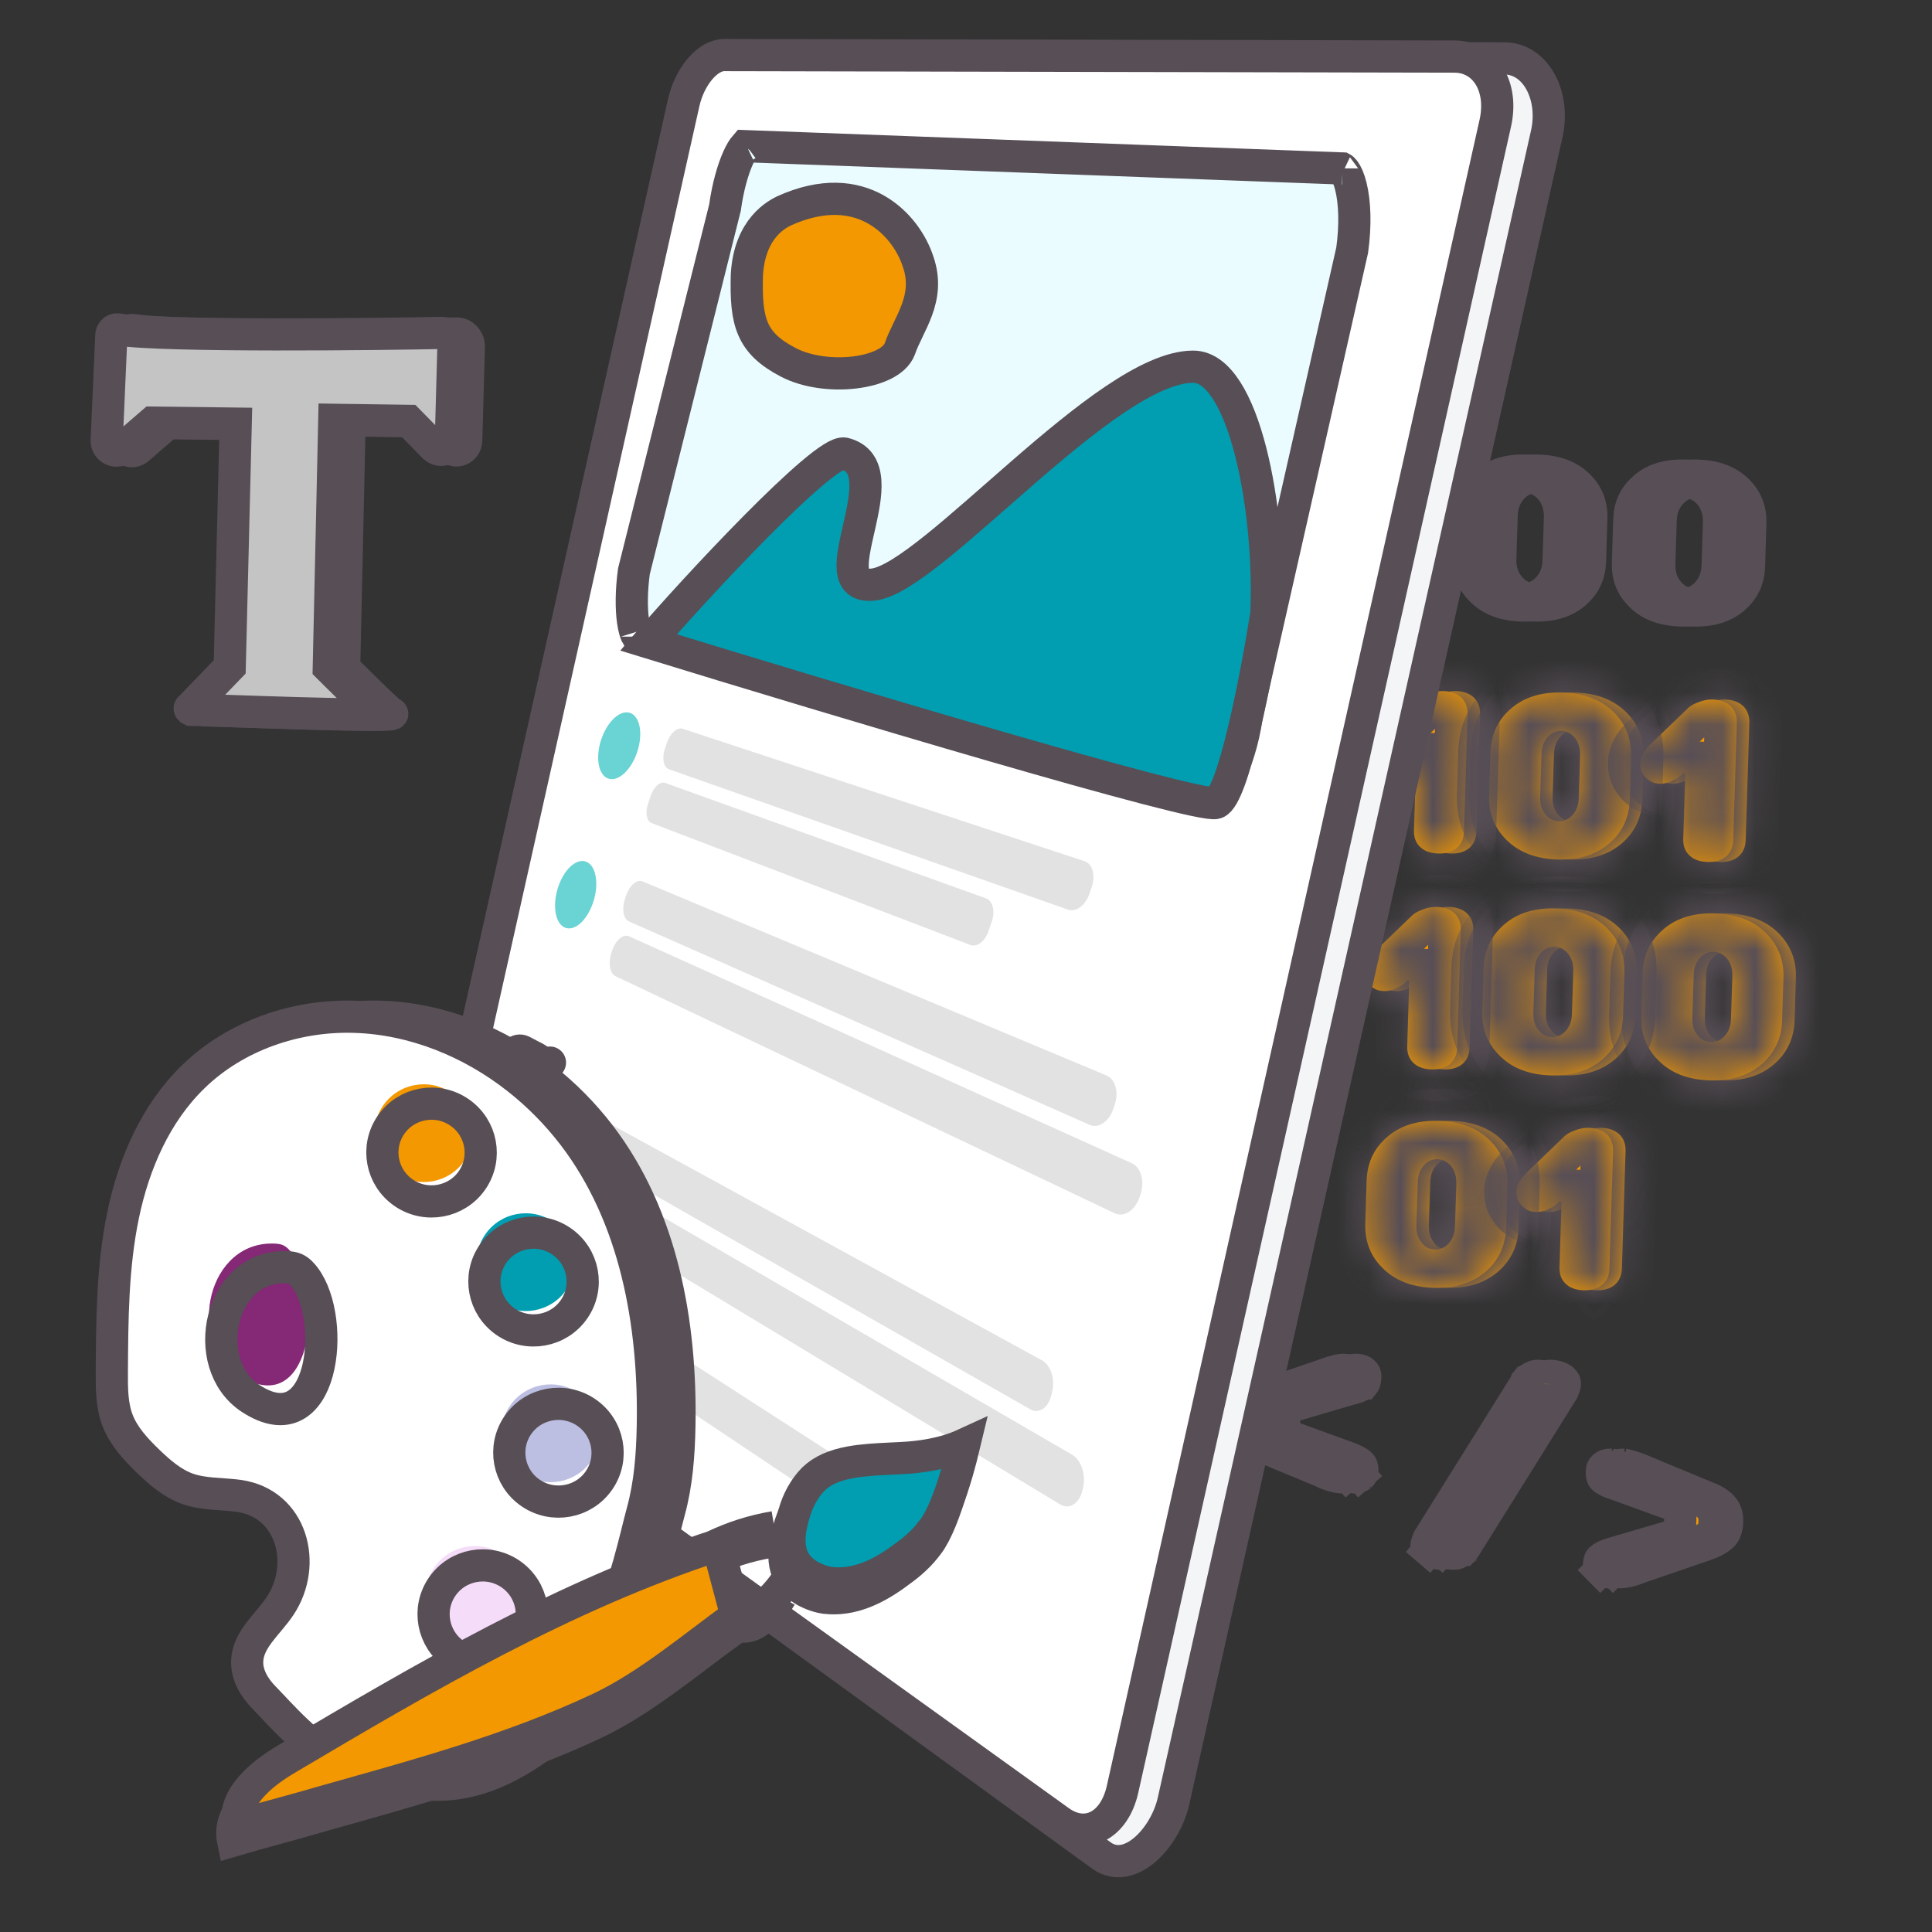 <svg width="60" height="60" viewBox="0 0 60 60" fill="none" xmlns="http://www.w3.org/2000/svg">
<rect x="0" y="0" width="60" height="60" fill="#333333" stroke="none"/>
<g clip-path="url(#clip0_0_1785)">
<rect width="60" height="60"/>
<path d="M38.917 44.529L38.917 44.528L38.909 44.519C38.855 44.455 38.803 44.339 38.811 44.107C38.817 43.916 38.872 43.788 38.958 43.689C39.051 43.583 39.212 43.475 39.487 43.391L39.495 43.388L39.503 43.386L41.51 42.697L41.51 42.697L41.52 42.693C41.851 42.571 42.03 42.537 42.124 42.54C42.242 42.543 42.306 42.578 42.349 42.619C42.386 42.654 42.404 42.693 42.402 42.758C42.397 42.92 42.355 42.959 42.351 42.964L42.35 42.964C42.308 43.004 42.199 43.072 41.928 43.139L41.918 43.141L41.907 43.144L40.237 43.635L39.89 43.737L39.879 44.099L39.876 44.182L39.865 44.544L40.205 44.668L41.841 45.262L41.841 45.262L41.846 45.264C42.1 45.353 42.215 45.435 42.263 45.486C42.282 45.507 42.315 45.554 42.311 45.678C42.308 45.762 42.286 45.796 42.247 45.832L42.551 46.173L42.247 45.832C42.228 45.848 42.178 45.884 42.019 45.879C41.986 45.878 41.923 45.869 41.812 45.838C41.697 45.805 41.616 45.776 41.563 45.753L41.441 45.695L41.429 45.689L41.416 45.684L39.456 44.87L39.456 44.87L39.449 44.867C39.155 44.751 38.996 44.627 38.917 44.529Z" fill="#F39800" stroke="#574E56"/>
<path d="M48.485 43.266L48.485 43.266L48.483 43.269L45.47 48.094C45.47 48.094 45.47 48.094 45.47 48.094C45.467 48.099 45.462 48.104 45.455 48.112L45.435 48.134C45.435 48.134 45.434 48.134 45.434 48.135C45.41 48.15 45.371 48.172 45.309 48.205L45.298 48.211L45.288 48.217C45.24 48.245 45.201 48.253 45.147 48.252C44.918 48.244 44.806 48.19 44.749 48.142L44.425 48.522L44.749 48.142C44.718 48.114 44.705 48.093 44.699 48.079C44.693 48.064 44.685 48.038 44.687 47.993C44.687 47.972 44.691 47.954 44.699 47.934L44.707 47.914L44.714 47.893C44.727 47.855 44.736 47.829 44.744 47.81C44.749 47.798 44.752 47.792 44.753 47.791L44.756 47.786L44.802 47.714L44.802 47.714L44.804 47.71L47.818 42.883L47.823 42.875L47.824 42.874C47.825 42.873 47.826 42.871 47.827 42.869L47.839 42.854C47.841 42.853 47.842 42.852 47.844 42.851C47.874 42.831 47.917 42.805 47.978 42.769C48.045 42.736 48.099 42.727 48.139 42.728C48.352 42.734 48.462 42.789 48.528 42.846C48.593 42.901 48.602 42.935 48.6 42.987C48.6 42.986 48.6 42.986 48.6 42.986C48.6 42.986 48.6 42.994 48.596 43.013C48.592 43.029 48.587 43.05 48.578 43.076L48.56 43.12C48.551 43.14 48.544 43.157 48.538 43.172C48.529 43.191 48.524 43.203 48.522 43.208L48.485 43.266Z" fill="#F39800" stroke="#574E56"/>
<path d="M38.527 44.529L38.527 44.528L38.519 44.519C38.464 44.455 38.413 44.339 38.42 44.107C38.426 43.916 38.481 43.788 38.568 43.689C38.66 43.583 38.821 43.475 39.096 43.391L39.104 43.388L39.112 43.386L41.119 42.697L41.119 42.697L41.13 42.693C41.46 42.571 41.639 42.537 41.733 42.54C41.851 42.543 41.916 42.578 41.959 42.619C41.996 42.654 42.014 42.693 42.012 42.758C42.007 42.92 41.965 42.959 41.96 42.964L41.96 42.964C41.917 43.004 41.809 43.072 41.538 43.139L41.527 43.141L41.517 43.144L39.847 43.635L39.499 43.737L39.488 44.099L39.485 44.182L39.474 44.544L39.814 44.668L41.45 45.262L41.45 45.262L41.455 45.264C41.71 45.353 41.825 45.435 41.873 45.486C41.892 45.507 41.924 45.554 41.92 45.678C41.918 45.762 41.895 45.796 41.856 45.832L42.161 46.173L41.856 45.832C41.837 45.848 41.788 45.884 41.628 45.879C41.595 45.878 41.532 45.869 41.421 45.838C41.306 45.805 41.226 45.776 41.172 45.753L41.05 45.695L41.038 45.689L41.026 45.684L39.066 44.87L39.066 44.87L39.058 44.867C38.764 44.751 38.606 44.627 38.527 44.529Z" fill="#F39800" stroke="#574E56"/>
<path d="M48.098 43.266L48.098 43.266L48.096 43.269L45.084 48.094C45.083 48.094 45.083 48.094 45.083 48.094C45.08 48.099 45.075 48.104 45.068 48.112L45.048 48.134C45.048 48.134 45.048 48.134 45.047 48.135C45.024 48.15 44.985 48.172 44.922 48.205L44.911 48.211L44.901 48.217C44.853 48.245 44.814 48.253 44.761 48.252C44.531 48.244 44.42 48.19 44.363 48.142L44.039 48.522L44.363 48.142C44.331 48.114 44.319 48.093 44.312 48.079C44.306 48.064 44.299 48.038 44.3 47.993C44.301 47.972 44.304 47.954 44.312 47.934L44.321 47.914L44.327 47.893C44.34 47.855 44.349 47.829 44.357 47.81C44.362 47.798 44.365 47.792 44.366 47.791L44.369 47.786L44.415 47.714L44.415 47.714L44.417 47.71L47.432 42.883L47.437 42.875L47.437 42.874C47.438 42.873 47.439 42.871 47.441 42.869L47.452 42.854C47.454 42.853 47.456 42.852 47.457 42.851C47.488 42.831 47.53 42.805 47.592 42.769C47.658 42.736 47.713 42.727 47.753 42.728C47.965 42.734 48.075 42.789 48.142 42.846C48.207 42.901 48.215 42.935 48.213 42.987C48.213 42.986 48.213 42.986 48.213 42.986C48.213 42.986 48.213 42.994 48.209 43.013C48.205 43.029 48.2 43.05 48.192 43.076L48.173 43.12C48.165 43.14 48.158 43.157 48.151 43.172C48.143 43.191 48.138 43.203 48.135 43.208L48.098 43.266Z" fill="#F39800" stroke="#574E56"/>
<path d="M42.362 15.995C42.383 15.954 42.405 15.925 42.425 15.902L42.489 15.837L43.648 14.722L43.672 14.698L43.672 14.698L43.685 14.688L43.696 14.68C43.699 14.678 43.706 14.674 43.72 14.667C43.745 14.654 43.784 14.636 43.839 14.615C43.928 14.581 44.003 14.568 44.071 14.57C44.213 14.575 44.274 14.61 44.302 14.635C44.321 14.656 44.343 14.694 44.341 14.78L44.227 18.424C44.224 18.514 44.201 18.546 44.179 18.566C44.15 18.589 44.087 18.621 43.944 18.616C43.78 18.611 43.73 18.569 43.717 18.556L43.717 18.556L43.708 18.547C43.708 18.547 43.707 18.546 43.707 18.546C43.695 18.535 43.671 18.512 43.674 18.407L43.738 16.374L43.754 15.875L43.254 15.859L43.184 15.857L42.935 15.849L42.778 16.043C42.772 16.051 42.769 16.054 42.767 16.056L42.767 16.057L42.766 16.057L42.748 16.071L42.74 16.079C42.737 16.081 42.732 16.084 42.724 16.089C42.7 16.103 42.664 16.122 42.61 16.149L42.61 16.149L42.601 16.153C42.548 16.18 42.511 16.186 42.467 16.185C42.427 16.184 42.408 16.177 42.403 16.174C42.398 16.173 42.391 16.169 42.379 16.155L42.369 16.145L42.359 16.135C42.346 16.122 42.343 16.115 42.342 16.111C42.34 16.106 42.335 16.089 42.336 16.05C42.336 16.05 42.337 16.049 42.337 16.048C42.338 16.044 42.342 16.032 42.355 16.009L42.358 16.002L42.362 15.995ZM48.468 18.258L48.47 18.256C48.677 18.026 48.781 17.734 48.791 17.41L48.833 16.078C48.843 15.756 48.755 15.465 48.573 15.223L48.564 15.212L48.556 15.202C48.364 14.975 48.099 14.818 47.773 14.808C47.445 14.798 47.164 14.933 46.958 15.161C46.737 15.404 46.644 15.7 46.635 16.009L46.593 17.341C46.583 17.647 46.652 17.953 46.861 18.207C47.063 18.467 47.341 18.601 47.653 18.611C47.968 18.621 48.25 18.497 48.468 18.258ZM46.412 18.349L46.412 18.349L46.409 18.346C46.124 18.071 45.992 17.748 46.005 17.322L46.047 15.991C46.06 15.572 46.213 15.25 46.514 14.994L46.514 14.994L46.517 14.991C46.808 14.74 47.21 14.598 47.779 14.616C48.337 14.634 48.732 14.798 49.015 15.071C49.297 15.349 49.434 15.682 49.42 16.097L49.379 17.428C49.365 17.849 49.21 18.166 48.91 18.426C48.61 18.681 48.205 18.82 47.647 18.803C47.079 18.785 46.686 18.619 46.412 18.349ZM53.407 18.413L53.408 18.411C53.616 18.181 53.72 17.889 53.73 17.565L53.772 16.233C53.782 15.911 53.694 15.62 53.511 15.378L53.503 15.367L53.494 15.357C53.303 15.13 53.038 14.973 52.711 14.963C52.383 14.953 52.103 15.088 51.896 15.316C51.675 15.559 51.583 15.855 51.573 16.164L51.531 17.496C51.522 17.802 51.59 18.108 51.8 18.362C52.001 18.622 52.28 18.756 52.592 18.766C52.907 18.776 53.188 18.652 53.407 18.413ZM51.351 18.504L51.351 18.504L51.347 18.501C51.062 18.226 50.931 17.902 50.944 17.477L50.986 16.146C50.999 15.726 51.152 15.405 51.453 15.149L51.453 15.149L51.456 15.146C51.746 14.895 52.149 14.753 52.717 14.771C53.275 14.789 53.67 14.953 53.954 15.226C54.236 15.504 54.372 15.837 54.359 16.252L54.317 17.583C54.304 18.003 54.148 18.321 53.848 18.581C53.549 18.836 53.144 18.975 52.586 18.958C52.018 18.94 51.625 18.774 51.351 18.504Z" fill="#F39800" stroke="#574E56"/>
<path d="M41.975 15.995C41.996 15.954 42.018 15.925 42.039 15.902L42.102 15.837L43.261 14.722L43.285 14.698L43.285 14.698L43.299 14.688L43.309 14.68C43.312 14.678 43.32 14.674 43.333 14.667C43.358 14.654 43.397 14.636 43.452 14.615C43.541 14.581 43.617 14.568 43.684 14.57C43.827 14.575 43.887 14.61 43.916 14.635C43.934 14.656 43.957 14.694 43.954 14.78L43.84 18.424C43.837 18.514 43.814 18.546 43.793 18.566C43.763 18.589 43.7 18.621 43.557 18.616C43.394 18.611 43.343 18.569 43.33 18.556L43.33 18.556L43.321 18.547C43.321 18.547 43.32 18.546 43.32 18.546C43.308 18.535 43.284 18.512 43.288 18.407L43.351 16.374L43.367 15.875L42.867 15.859L42.797 15.857L42.548 15.849L42.392 16.043C42.385 16.051 42.382 16.054 42.381 16.056L42.38 16.057L42.38 16.057L42.362 16.071L42.353 16.079C42.35 16.081 42.345 16.084 42.337 16.089C42.313 16.103 42.277 16.122 42.223 16.149L42.223 16.149L42.214 16.153C42.161 16.18 42.124 16.186 42.081 16.185C42.04 16.184 42.022 16.177 42.016 16.174C42.012 16.173 42.004 16.169 41.992 16.155L41.983 16.145L41.972 16.135C41.959 16.122 41.957 16.115 41.956 16.111C41.954 16.106 41.948 16.089 41.95 16.05C41.95 16.05 41.95 16.049 41.95 16.048C41.951 16.044 41.956 16.032 41.968 16.009L41.972 16.002L41.975 15.995ZM48.081 18.258L48.083 18.256C48.291 18.026 48.394 17.734 48.404 17.41L48.446 16.078C48.456 15.756 48.368 15.465 48.186 15.223L48.178 15.212L48.169 15.202C47.977 14.975 47.712 14.818 47.386 14.808C47.058 14.798 46.778 14.933 46.571 15.161C46.35 15.404 46.258 15.7 46.248 16.009L46.206 17.341C46.196 17.647 46.265 17.953 46.475 18.207C46.676 18.467 46.954 18.601 47.267 18.611C47.582 18.621 47.863 18.497 48.081 18.258ZM46.026 18.349L46.026 18.349L46.022 18.346C45.737 18.071 45.605 17.748 45.619 17.322L45.66 15.991C45.673 15.572 45.827 15.25 46.127 14.994L46.127 14.994L46.131 14.991C46.421 14.74 46.824 14.598 47.392 14.616C47.95 14.634 48.345 14.798 48.629 15.071C48.911 15.349 49.047 15.682 49.034 16.097L48.992 17.428C48.979 17.849 48.823 18.166 48.523 18.426C48.223 18.681 47.819 18.82 47.261 18.803C46.692 18.785 46.3 18.619 46.026 18.349ZM53.02 18.413L53.021 18.411C53.229 18.181 53.333 17.889 53.343 17.565L53.385 16.233C53.395 15.911 53.307 15.62 53.124 15.378L53.116 15.367L53.107 15.357C52.916 15.13 52.651 14.973 52.324 14.963C51.997 14.953 51.716 15.088 51.51 15.316C51.288 15.559 51.196 15.855 51.186 16.164L51.145 17.496C51.135 17.802 51.203 18.108 51.413 18.362C51.615 18.622 51.893 18.756 52.205 18.766C52.52 18.776 52.802 18.652 53.02 18.413ZM50.964 18.504L50.964 18.504L50.961 18.501C50.676 18.226 50.544 17.902 50.557 17.477L50.599 16.146C50.612 15.726 50.765 15.405 51.066 15.149L51.066 15.149L51.069 15.146C51.36 14.895 51.762 14.753 52.33 14.771C52.888 14.789 53.284 14.953 53.567 15.226C53.849 15.504 53.985 15.837 53.972 16.252L53.931 17.583C53.917 18.003 53.761 18.321 53.462 18.581C53.162 18.836 52.757 18.975 52.199 18.958C51.631 18.94 51.238 18.774 50.964 18.504Z" fill="#F39800" stroke="#574E56"/>
<path d="M52.992 46.496L53 46.499L53.008 46.502C53.277 46.603 53.431 46.721 53.517 46.833C53.597 46.937 53.644 47.068 53.638 47.259C53.631 47.474 53.572 47.597 53.509 47.669C53.41 47.771 53.236 47.884 52.95 47.98L52.95 47.979L52.946 47.981L50.939 48.669L50.928 48.673L50.918 48.677C50.608 48.799 50.416 48.83 50.325 48.827C50.155 48.821 50.108 48.781 50.092 48.765L49.737 49.116L50.092 48.765C50.065 48.737 50.043 48.708 50.046 48.608C50.051 48.467 50.086 48.43 50.098 48.419C50.147 48.372 50.266 48.298 50.533 48.224L50.533 48.225L50.541 48.222L52.211 47.732L52.559 47.63L52.57 47.267L52.573 47.184L52.584 46.822L52.244 46.698L50.608 46.104L50.597 46.1L50.587 46.097C50.309 46.01 50.212 45.936 50.188 45.909L50.177 45.896L50.166 45.885C50.166 45.885 50.166 45.885 50.165 45.885C50.164 45.884 50.159 45.879 50.152 45.857C50.144 45.829 50.135 45.777 50.138 45.688C50.14 45.623 50.16 45.586 50.199 45.553C50.247 45.513 50.306 45.483 50.43 45.487C50.429 45.487 50.429 45.487 50.429 45.487C50.429 45.487 50.442 45.489 50.477 45.496C50.515 45.505 50.563 45.518 50.628 45.537C50.744 45.57 50.833 45.601 50.904 45.629L51.032 45.683L52.992 46.496Z" fill="#F39800" stroke="#574E56"/>
<mask id="path-8-inside-1_0_1785" fill="white">
<path d="M45.966 22.186C45.972 21.976 45.907 21.798 45.777 21.668C45.64 21.538 45.452 21.468 45.212 21.461C45.064 21.456 44.921 21.487 44.786 21.539C44.65 21.591 44.564 21.637 44.52 21.671C44.477 21.704 44.441 21.731 44.426 21.752L43.261 22.873L43.188 22.948C43.137 23.002 43.086 23.071 43.04 23.161C42.988 23.257 42.964 23.341 42.962 23.425C42.956 23.607 43.008 23.756 43.131 23.879C43.247 24.009 43.393 24.07 43.577 24.075C43.703 24.079 43.824 24.055 43.953 23.989C44.075 23.93 44.154 23.883 44.198 23.842C44.242 23.809 44.271 23.774 44.293 23.747L44.363 23.749L44.3 25.782C44.293 25.999 44.351 26.169 44.488 26.3C44.618 26.43 44.807 26.499 45.053 26.507C45.293 26.514 45.486 26.457 45.631 26.336C45.769 26.214 45.844 26.048 45.851 25.83L45.966 22.186Z"/>
<path d="M49.416 24.785C49.41 25.009 49.34 25.182 49.224 25.312C49.099 25.448 48.956 25.507 48.794 25.502C48.625 25.497 48.486 25.429 48.377 25.285C48.261 25.148 48.211 24.971 48.218 24.747L48.259 23.416C48.266 23.198 48.328 23.025 48.452 22.888C48.569 22.759 48.713 22.693 48.882 22.698C49.044 22.704 49.183 22.778 49.299 22.915C49.407 23.059 49.465 23.236 49.458 23.453L49.416 24.785ZM46.631 24.697C46.613 25.258 46.796 25.72 47.187 26.097C47.57 26.474 48.094 26.672 48.757 26.693C49.413 26.714 49.947 26.548 50.361 26.196C50.767 25.844 50.986 25.395 51.003 24.834L51.045 23.503C51.063 22.949 50.873 22.48 50.489 22.104C50.098 21.726 49.575 21.528 48.919 21.507C48.256 21.486 47.721 21.652 47.315 22.004C46.902 22.356 46.69 22.812 46.672 23.366L46.631 24.697Z"/>
<path d="M54.327 22.448C54.334 22.238 54.269 22.061 54.139 21.93C54.002 21.8 53.813 21.731 53.573 21.723C53.425 21.719 53.283 21.749 53.147 21.801C53.012 21.853 52.925 21.899 52.882 21.933C52.839 21.967 52.802 21.994 52.788 22.014L51.623 23.135L51.55 23.21C51.499 23.265 51.447 23.333 51.402 23.423C51.35 23.52 51.326 23.603 51.323 23.687C51.318 23.869 51.369 24.018 51.492 24.141C51.608 24.271 51.755 24.332 51.938 24.338C52.065 24.342 52.186 24.317 52.315 24.251C52.437 24.192 52.516 24.145 52.56 24.105C52.603 24.071 52.633 24.037 52.654 24.009L52.725 24.012L52.661 26.044C52.654 26.261 52.713 26.431 52.85 26.562C52.98 26.692 53.168 26.761 53.415 26.769C53.655 26.777 53.847 26.72 53.992 26.598C54.13 26.476 54.206 26.31 54.213 26.093L54.327 22.448Z"/>
<path d="M45.755 28.891C45.762 28.68 45.697 28.503 45.567 28.373C45.43 28.242 45.241 28.173 45.001 28.166C44.853 28.161 44.711 28.192 44.575 28.243C44.44 28.295 44.353 28.342 44.31 28.375C44.267 28.409 44.23 28.436 44.216 28.456L43.051 29.578L42.978 29.652C42.927 29.707 42.875 29.775 42.83 29.865C42.778 29.962 42.754 30.045 42.751 30.129C42.745 30.311 42.797 30.46 42.92 30.584C43.036 30.713 43.183 30.774 43.366 30.78C43.493 30.784 43.614 30.76 43.743 30.694C43.865 30.634 43.944 30.588 43.988 30.547C44.031 30.513 44.06 30.479 44.083 30.452L44.153 30.454L44.089 32.486C44.083 32.703 44.141 32.874 44.278 33.004C44.408 33.135 44.596 33.204 44.843 33.212C45.083 33.219 45.275 33.162 45.42 33.04C45.558 32.918 45.634 32.752 45.641 32.535L45.755 28.891Z"/>
<path d="M49.206 31.489C49.199 31.714 49.13 31.887 49.013 32.016C48.889 32.153 48.746 32.211 48.584 32.206C48.414 32.201 48.275 32.133 48.167 31.99C48.051 31.853 48 31.676 48.007 31.452L48.049 30.12C48.056 29.903 48.118 29.729 48.242 29.593C48.359 29.463 48.502 29.398 48.672 29.403C48.834 29.408 48.973 29.483 49.088 29.62C49.197 29.763 49.255 29.941 49.248 30.158L49.206 31.489ZM46.42 31.402C46.403 31.963 46.586 32.424 46.977 32.801C47.36 33.178 47.883 33.377 48.546 33.398C49.202 33.418 49.737 33.253 50.15 32.901C50.557 32.549 50.776 32.1 50.793 31.539L50.835 30.207C50.852 29.654 50.662 29.185 50.279 28.808C49.888 28.431 49.365 28.232 48.709 28.212C48.046 28.191 47.511 28.357 47.105 28.709C46.691 29.06 46.479 29.517 46.462 30.07L46.42 31.402Z"/>
<path d="M54.145 31.644C54.138 31.869 54.069 32.042 53.952 32.171C53.827 32.308 53.684 32.366 53.522 32.361C53.353 32.356 53.214 32.288 53.105 32.145C52.99 32.008 52.939 31.831 52.946 31.607L52.987 30.275C52.994 30.058 53.056 29.884 53.181 29.748C53.297 29.618 53.441 29.553 53.61 29.558C53.772 29.563 53.911 29.637 54.027 29.774C54.135 29.918 54.193 30.095 54.187 30.313L54.145 31.644ZM51.359 31.557C51.341 32.117 51.524 32.579 51.915 32.956C52.298 33.333 52.822 33.532 53.485 33.553C54.141 33.573 54.675 33.408 55.089 33.056C55.495 32.704 55.714 32.255 55.732 31.694L55.773 30.362C55.791 29.809 55.601 29.34 55.217 28.963C54.827 28.586 54.303 28.387 53.647 28.366C52.984 28.346 52.45 28.511 52.043 28.863C51.63 29.215 51.418 29.672 51.401 30.225L51.359 31.557Z"/>
<path d="M45.573 38.087C45.566 38.311 45.497 38.484 45.38 38.614C45.255 38.75 45.112 38.809 44.95 38.804C44.781 38.798 44.642 38.731 44.533 38.587C44.418 38.45 44.367 38.273 44.374 38.049L44.416 36.717C44.422 36.5 44.484 36.327 44.608 36.19C44.725 36.061 44.869 35.995 45.038 36C45.2 36.005 45.339 36.08 45.455 36.217C45.563 36.361 45.621 36.538 45.614 36.755L45.573 38.087ZM42.787 37.999C42.769 38.56 42.952 39.022 43.343 39.398C43.727 39.775 44.25 39.974 44.913 39.995C45.569 40.016 46.103 39.85 46.517 39.498C46.923 39.146 47.142 38.697 47.16 38.136L47.201 36.805C47.219 36.251 47.029 35.782 46.645 35.405C46.255 35.028 45.731 34.829 45.075 34.809C44.412 34.788 43.878 34.954 43.471 35.306C43.058 35.657 42.846 36.114 42.828 36.667L42.787 37.999Z"/>
<path d="M50.483 35.75C50.49 35.54 50.425 35.362 50.295 35.232C50.158 35.102 49.969 35.032 49.73 35.025C49.581 35.02 49.439 35.051 49.304 35.103C49.168 35.155 49.082 35.201 49.038 35.235C48.995 35.269 48.959 35.295 48.944 35.316L47.779 36.437L47.706 36.512C47.655 36.566 47.603 36.635 47.558 36.725C47.506 36.821 47.482 36.905 47.479 36.989C47.474 37.171 47.526 37.32 47.649 37.443C47.765 37.573 47.911 37.634 48.094 37.639C48.221 37.643 48.342 37.619 48.471 37.553C48.593 37.494 48.672 37.447 48.716 37.406C48.759 37.373 48.789 37.339 48.811 37.311L48.881 37.313L48.818 39.346C48.811 39.563 48.869 39.733 49.006 39.864C49.136 39.994 49.325 40.063 49.571 40.071C49.811 40.078 50.004 40.021 50.149 39.9C50.286 39.778 50.362 39.612 50.369 39.394L50.483 35.75Z"/>
</mask>
<path d="M45.966 22.186C45.972 21.976 45.907 21.798 45.777 21.668C45.64 21.538 45.452 21.468 45.212 21.461C45.064 21.456 44.921 21.487 44.786 21.539C44.65 21.591 44.564 21.637 44.52 21.671C44.477 21.704 44.441 21.731 44.426 21.752L43.261 22.873L43.188 22.948C43.137 23.002 43.086 23.071 43.04 23.161C42.988 23.257 42.964 23.341 42.962 23.425C42.956 23.607 43.008 23.756 43.131 23.879C43.247 24.009 43.393 24.07 43.577 24.075C43.703 24.079 43.824 24.055 43.953 23.989C44.075 23.93 44.154 23.883 44.198 23.842C44.242 23.809 44.271 23.774 44.293 23.747L44.363 23.749L44.3 25.782C44.293 25.999 44.351 26.169 44.488 26.3C44.618 26.43 44.807 26.499 45.053 26.507C45.293 26.514 45.486 26.457 45.631 26.336C45.769 26.214 45.844 26.048 45.851 25.83L45.966 22.186Z" fill="#F39800"/>
<path d="M49.416 24.785C49.41 25.009 49.34 25.182 49.224 25.312C49.099 25.448 48.956 25.507 48.794 25.502C48.625 25.497 48.486 25.429 48.377 25.285C48.261 25.148 48.211 24.971 48.218 24.747L48.259 23.416C48.266 23.198 48.328 23.025 48.452 22.888C48.569 22.759 48.713 22.693 48.882 22.698C49.044 22.704 49.183 22.778 49.299 22.915C49.407 23.059 49.465 23.236 49.458 23.453L49.416 24.785ZM46.631 24.697C46.613 25.258 46.796 25.72 47.187 26.097C47.57 26.474 48.094 26.672 48.757 26.693C49.413 26.714 49.947 26.548 50.361 26.196C50.767 25.844 50.986 25.395 51.003 24.834L51.045 23.503C51.063 22.949 50.873 22.48 50.489 22.104C50.098 21.726 49.575 21.528 48.919 21.507C48.256 21.486 47.721 21.652 47.315 22.004C46.902 22.356 46.69 22.812 46.672 23.366L46.631 24.697Z" fill="#F39800"/>
<path d="M54.327 22.448C54.334 22.238 54.269 22.061 54.139 21.93C54.002 21.8 53.813 21.731 53.573 21.723C53.425 21.719 53.283 21.749 53.147 21.801C53.012 21.853 52.925 21.899 52.882 21.933C52.839 21.967 52.802 21.994 52.788 22.014L51.623 23.135L51.55 23.21C51.499 23.265 51.447 23.333 51.402 23.423C51.35 23.52 51.326 23.603 51.323 23.687C51.318 23.869 51.369 24.018 51.492 24.141C51.608 24.271 51.755 24.332 51.938 24.338C52.065 24.342 52.186 24.317 52.315 24.251C52.437 24.192 52.516 24.145 52.56 24.105C52.603 24.071 52.633 24.037 52.654 24.009L52.725 24.012L52.661 26.044C52.654 26.261 52.713 26.431 52.85 26.562C52.98 26.692 53.168 26.761 53.415 26.769C53.655 26.777 53.847 26.72 53.992 26.598C54.13 26.476 54.206 26.31 54.213 26.093L54.327 22.448Z" fill="#F39800"/>
<path d="M45.755 28.891C45.762 28.68 45.697 28.503 45.567 28.373C45.43 28.242 45.241 28.173 45.001 28.166C44.853 28.161 44.711 28.192 44.575 28.243C44.44 28.295 44.353 28.342 44.31 28.375C44.267 28.409 44.23 28.436 44.216 28.456L43.051 29.578L42.978 29.652C42.927 29.707 42.875 29.775 42.83 29.865C42.778 29.962 42.754 30.045 42.751 30.129C42.745 30.311 42.797 30.46 42.92 30.584C43.036 30.713 43.183 30.774 43.366 30.78C43.493 30.784 43.614 30.76 43.743 30.694C43.865 30.634 43.944 30.588 43.988 30.547C44.031 30.513 44.06 30.479 44.083 30.452L44.153 30.454L44.089 32.486C44.083 32.703 44.141 32.874 44.278 33.004C44.408 33.135 44.596 33.204 44.843 33.212C45.083 33.219 45.275 33.162 45.42 33.04C45.558 32.918 45.634 32.752 45.641 32.535L45.755 28.891Z" fill="#F39800"/>
<path d="M49.206 31.489C49.199 31.714 49.13 31.887 49.013 32.016C48.889 32.153 48.746 32.211 48.584 32.206C48.414 32.201 48.275 32.133 48.167 31.99C48.051 31.853 48 31.676 48.007 31.452L48.049 30.12C48.056 29.903 48.118 29.729 48.242 29.593C48.359 29.463 48.502 29.398 48.672 29.403C48.834 29.408 48.973 29.483 49.088 29.62C49.197 29.763 49.255 29.941 49.248 30.158L49.206 31.489ZM46.42 31.402C46.403 31.963 46.586 32.424 46.977 32.801C47.36 33.178 47.883 33.377 48.546 33.398C49.202 33.418 49.737 33.253 50.15 32.901C50.557 32.549 50.776 32.1 50.793 31.539L50.835 30.207C50.852 29.654 50.662 29.185 50.279 28.808C49.888 28.431 49.365 28.232 48.709 28.212C48.046 28.191 47.511 28.357 47.105 28.709C46.691 29.06 46.479 29.517 46.462 30.07L46.42 31.402Z" fill="#F39800"/>
<path d="M54.145 31.644C54.138 31.869 54.069 32.042 53.952 32.171C53.827 32.308 53.684 32.366 53.522 32.361C53.353 32.356 53.214 32.288 53.105 32.145C52.99 32.008 52.939 31.831 52.946 31.607L52.987 30.275C52.994 30.058 53.056 29.884 53.181 29.748C53.297 29.618 53.441 29.553 53.61 29.558C53.772 29.563 53.911 29.637 54.027 29.774C54.135 29.918 54.193 30.095 54.187 30.313L54.145 31.644ZM51.359 31.557C51.341 32.117 51.524 32.579 51.915 32.956C52.298 33.333 52.822 33.532 53.485 33.553C54.141 33.573 54.675 33.408 55.089 33.056C55.495 32.704 55.714 32.255 55.732 31.694L55.773 30.362C55.791 29.809 55.601 29.34 55.217 28.963C54.827 28.586 54.303 28.387 53.647 28.366C52.984 28.346 52.45 28.511 52.043 28.863C51.63 29.215 51.418 29.672 51.401 30.225L51.359 31.557Z" fill="#F39800"/>
<path d="M45.573 38.087C45.566 38.311 45.497 38.484 45.38 38.614C45.255 38.75 45.112 38.809 44.95 38.804C44.781 38.798 44.642 38.731 44.533 38.587C44.418 38.45 44.367 38.273 44.374 38.049L44.416 36.717C44.422 36.5 44.484 36.327 44.608 36.19C44.725 36.061 44.869 35.995 45.038 36C45.2 36.005 45.339 36.08 45.455 36.217C45.563 36.361 45.621 36.538 45.614 36.755L45.573 38.087ZM42.787 37.999C42.769 38.56 42.952 39.022 43.343 39.398C43.727 39.775 44.25 39.974 44.913 39.995C45.569 40.016 46.103 39.85 46.517 39.498C46.923 39.146 47.142 38.697 47.16 38.136L47.201 36.805C47.219 36.251 47.029 35.782 46.645 35.405C46.255 35.028 45.731 34.829 45.075 34.809C44.412 34.788 43.878 34.954 43.471 35.306C43.058 35.657 42.846 36.114 42.828 36.667L42.787 37.999Z" fill="#F39800"/>
<path d="M50.483 35.75C50.49 35.54 50.425 35.362 50.295 35.232C50.158 35.102 49.969 35.032 49.73 35.025C49.581 35.02 49.439 35.051 49.304 35.103C49.168 35.155 49.082 35.201 49.038 35.235C48.995 35.269 48.959 35.295 48.944 35.316L47.779 36.437L47.706 36.512C47.655 36.566 47.603 36.635 47.558 36.725C47.506 36.821 47.482 36.905 47.479 36.989C47.474 37.171 47.526 37.32 47.649 37.443C47.765 37.573 47.911 37.634 48.094 37.639C48.221 37.643 48.342 37.619 48.471 37.553C48.593 37.494 48.672 37.447 48.716 37.406C48.759 37.373 48.789 37.339 48.811 37.311L48.881 37.313L48.818 39.346C48.811 39.563 48.869 39.733 49.006 39.864C49.136 39.994 49.325 40.063 49.571 40.071C49.811 40.078 50.004 40.021 50.149 39.9C50.286 39.778 50.362 39.612 50.369 39.394L50.483 35.75Z" fill="#F39800"/>
<path d="M45.966 22.186C45.972 21.976 45.907 21.798 45.777 21.668C45.64 21.538 45.452 21.468 45.212 21.461C45.064 21.456 44.921 21.487 44.786 21.539C44.65 21.591 44.564 21.637 44.52 21.671C44.477 21.704 44.441 21.731 44.426 21.752L43.261 22.873L43.188 22.948C43.137 23.002 43.086 23.071 43.04 23.161C42.988 23.257 42.964 23.341 42.962 23.425C42.956 23.607 43.008 23.756 43.131 23.879C43.247 24.009 43.393 24.07 43.577 24.075C43.703 24.079 43.824 24.055 43.953 23.989C44.075 23.93 44.154 23.883 44.198 23.842C44.242 23.809 44.271 23.774 44.293 23.747L44.363 23.749L44.3 25.782C44.293 25.999 44.351 26.169 44.488 26.3C44.618 26.43 44.807 26.499 45.053 26.507C45.293 26.514 45.486 26.457 45.631 26.336C45.769 26.214 45.844 26.048 45.851 25.83L45.966 22.186Z" stroke="#574E56" stroke-width="2" mask="url(#path-8-inside-1_0_1785)"/>
<path d="M49.416 24.785C49.41 25.009 49.34 25.182 49.224 25.312C49.099 25.448 48.956 25.507 48.794 25.502C48.625 25.497 48.486 25.429 48.377 25.285C48.261 25.148 48.211 24.971 48.218 24.747L48.259 23.416C48.266 23.198 48.328 23.025 48.452 22.888C48.569 22.759 48.713 22.693 48.882 22.698C49.044 22.704 49.183 22.778 49.299 22.915C49.407 23.059 49.465 23.236 49.458 23.453L49.416 24.785ZM46.631 24.697C46.613 25.258 46.796 25.72 47.187 26.097C47.57 26.474 48.094 26.672 48.757 26.693C49.413 26.714 49.947 26.548 50.361 26.196C50.767 25.844 50.986 25.395 51.003 24.834L51.045 23.503C51.063 22.949 50.873 22.48 50.489 22.104C50.098 21.726 49.575 21.528 48.919 21.507C48.256 21.486 47.721 21.652 47.315 22.004C46.902 22.356 46.69 22.812 46.672 23.366L46.631 24.697Z" stroke="#574E56" stroke-width="2" mask="url(#path-8-inside-1_0_1785)"/>
<path d="M54.327 22.448C54.334 22.238 54.269 22.061 54.139 21.93C54.002 21.8 53.813 21.731 53.573 21.723C53.425 21.719 53.283 21.749 53.147 21.801C53.012 21.853 52.925 21.899 52.882 21.933C52.839 21.967 52.802 21.994 52.788 22.014L51.623 23.135L51.55 23.21C51.499 23.265 51.447 23.333 51.402 23.423C51.35 23.52 51.326 23.603 51.323 23.687C51.318 23.869 51.369 24.018 51.492 24.141C51.608 24.271 51.755 24.332 51.938 24.338C52.065 24.342 52.186 24.317 52.315 24.251C52.437 24.192 52.516 24.145 52.56 24.105C52.603 24.071 52.633 24.037 52.654 24.009L52.725 24.012L52.661 26.044C52.654 26.261 52.713 26.431 52.85 26.562C52.98 26.692 53.168 26.761 53.415 26.769C53.655 26.777 53.847 26.72 53.992 26.598C54.13 26.476 54.206 26.31 54.213 26.093L54.327 22.448Z" stroke="#574E56" stroke-width="2" mask="url(#path-8-inside-1_0_1785)"/>
<path d="M45.755 28.891C45.762 28.68 45.697 28.503 45.567 28.373C45.43 28.242 45.241 28.173 45.001 28.166C44.853 28.161 44.711 28.192 44.575 28.243C44.44 28.295 44.353 28.342 44.31 28.375C44.267 28.409 44.23 28.436 44.216 28.456L43.051 29.578L42.978 29.652C42.927 29.707 42.875 29.775 42.83 29.865C42.778 29.962 42.754 30.045 42.751 30.129C42.745 30.311 42.797 30.46 42.92 30.584C43.036 30.713 43.183 30.774 43.366 30.78C43.493 30.784 43.614 30.76 43.743 30.694C43.865 30.634 43.944 30.588 43.988 30.547C44.031 30.513 44.06 30.479 44.083 30.452L44.153 30.454L44.089 32.486C44.083 32.703 44.141 32.874 44.278 33.004C44.408 33.135 44.596 33.204 44.843 33.212C45.083 33.219 45.275 33.162 45.42 33.04C45.558 32.918 45.634 32.752 45.641 32.535L45.755 28.891Z" stroke="#574E56" stroke-width="2" mask="url(#path-8-inside-1_0_1785)"/>
<path d="M49.206 31.489C49.199 31.714 49.13 31.887 49.013 32.016C48.889 32.153 48.746 32.211 48.584 32.206C48.414 32.201 48.275 32.133 48.167 31.99C48.051 31.853 48 31.676 48.007 31.452L48.049 30.12C48.056 29.903 48.118 29.729 48.242 29.593C48.359 29.463 48.502 29.398 48.672 29.403C48.834 29.408 48.973 29.483 49.088 29.62C49.197 29.763 49.255 29.941 49.248 30.158L49.206 31.489ZM46.42 31.402C46.403 31.963 46.586 32.424 46.977 32.801C47.36 33.178 47.883 33.377 48.546 33.398C49.202 33.418 49.737 33.253 50.15 32.901C50.557 32.549 50.776 32.1 50.793 31.539L50.835 30.207C50.852 29.654 50.662 29.185 50.279 28.808C49.888 28.431 49.365 28.232 48.709 28.212C48.046 28.191 47.511 28.357 47.105 28.709C46.691 29.06 46.479 29.517 46.462 30.07L46.42 31.402Z" stroke="#574E56" stroke-width="2" mask="url(#path-8-inside-1_0_1785)"/>
<path d="M54.145 31.644C54.138 31.869 54.069 32.042 53.952 32.171C53.827 32.308 53.684 32.366 53.522 32.361C53.353 32.356 53.214 32.288 53.105 32.145C52.99 32.008 52.939 31.831 52.946 31.607L52.987 30.275C52.994 30.058 53.056 29.884 53.181 29.748C53.297 29.618 53.441 29.553 53.61 29.558C53.772 29.563 53.911 29.637 54.027 29.774C54.135 29.918 54.193 30.095 54.187 30.313L54.145 31.644ZM51.359 31.557C51.341 32.117 51.524 32.579 51.915 32.956C52.298 33.333 52.822 33.532 53.485 33.553C54.141 33.573 54.675 33.408 55.089 33.056C55.495 32.704 55.714 32.255 55.732 31.694L55.773 30.362C55.791 29.809 55.601 29.34 55.217 28.963C54.827 28.586 54.303 28.387 53.647 28.366C52.984 28.346 52.45 28.511 52.043 28.863C51.63 29.215 51.418 29.672 51.401 30.225L51.359 31.557Z" stroke="#574E56" stroke-width="2" mask="url(#path-8-inside-1_0_1785)"/>
<path d="M45.573 38.087C45.566 38.311 45.497 38.484 45.38 38.614C45.255 38.75 45.112 38.809 44.95 38.804C44.781 38.798 44.642 38.731 44.533 38.587C44.418 38.45 44.367 38.273 44.374 38.049L44.416 36.717C44.422 36.5 44.484 36.327 44.608 36.19C44.725 36.061 44.869 35.995 45.038 36C45.2 36.005 45.339 36.08 45.455 36.217C45.563 36.361 45.621 36.538 45.614 36.755L45.573 38.087ZM42.787 37.999C42.769 38.56 42.952 39.022 43.343 39.398C43.727 39.775 44.25 39.974 44.913 39.995C45.569 40.016 46.103 39.85 46.517 39.498C46.923 39.146 47.142 38.697 47.16 38.136L47.201 36.805C47.219 36.251 47.029 35.782 46.645 35.405C46.255 35.028 45.731 34.829 45.075 34.809C44.412 34.788 43.878 34.954 43.471 35.306C43.058 35.657 42.846 36.114 42.828 36.667L42.787 37.999Z" stroke="#574E56" stroke-width="2" mask="url(#path-8-inside-1_0_1785)"/>
<path d="M50.483 35.75C50.49 35.54 50.425 35.362 50.295 35.232C50.158 35.102 49.969 35.032 49.73 35.025C49.581 35.02 49.439 35.051 49.304 35.103C49.168 35.155 49.082 35.201 49.038 35.235C48.995 35.269 48.959 35.295 48.944 35.316L47.779 36.437L47.706 36.512C47.655 36.566 47.603 36.635 47.558 36.725C47.506 36.821 47.482 36.905 47.479 36.989C47.474 37.171 47.526 37.32 47.649 37.443C47.765 37.573 47.911 37.634 48.094 37.639C48.221 37.643 48.342 37.619 48.471 37.553C48.593 37.494 48.672 37.447 48.716 37.406C48.759 37.373 48.789 37.339 48.811 37.311L48.881 37.313L48.818 39.346C48.811 39.563 48.869 39.733 49.006 39.864C49.136 39.994 49.325 40.063 49.571 40.071C49.811 40.078 50.004 40.021 50.149 39.9C50.286 39.778 50.362 39.612 50.369 39.394L50.483 35.75Z" stroke="#574E56" stroke-width="2" mask="url(#path-8-inside-1_0_1785)"/>
<path d="M52.602 46.496L52.609 46.499L52.617 46.502C52.887 46.603 53.041 46.721 53.126 46.833C53.206 46.937 53.253 47.068 53.247 47.259C53.241 47.474 53.181 47.597 53.118 47.669C53.019 47.771 52.846 47.884 52.559 47.98L52.559 47.979L52.555 47.981L50.548 48.669L50.538 48.673L50.528 48.677C50.217 48.799 50.025 48.83 49.934 48.827C49.764 48.821 49.718 48.781 49.702 48.765L49.346 49.116L49.702 48.765C49.675 48.737 49.652 48.708 49.656 48.608C49.66 48.467 49.696 48.43 49.707 48.419C49.757 48.372 49.875 48.298 50.142 48.224L50.142 48.225L50.151 48.222L51.821 47.732L52.168 47.63L52.179 47.267L52.182 47.184L52.193 46.822L51.853 46.698L50.217 46.104L50.207 46.1L50.196 46.097C49.919 46.01 49.821 45.936 49.797 45.909L49.786 45.896L49.775 45.885C49.775 45.885 49.775 45.885 49.775 45.885C49.774 45.884 49.768 45.879 49.762 45.857C49.753 45.829 49.744 45.777 49.747 45.688C49.749 45.623 49.77 45.586 49.809 45.553C49.856 45.513 49.916 45.483 50.039 45.487C50.038 45.487 50.038 45.487 50.038 45.487C50.038 45.487 50.052 45.489 50.086 45.496C50.125 45.505 50.172 45.518 50.238 45.537C50.353 45.57 50.442 45.601 50.514 45.629L50.642 45.683L52.602 46.496Z" fill="#F39800" stroke="#574E56"/>
<mask id="path-10-inside-2_0_1785" fill="white">
<path d="M45.579 22.186C45.585 21.976 45.52 21.798 45.39 21.668C45.253 21.538 45.065 21.468 44.825 21.461C44.677 21.456 44.535 21.487 44.399 21.539C44.263 21.591 44.177 21.637 44.134 21.671C44.09 21.704 44.054 21.731 44.039 21.752L42.874 22.873L42.802 22.948C42.75 23.002 42.699 23.071 42.654 23.161C42.601 23.257 42.577 23.341 42.575 23.425C42.569 23.607 42.621 23.756 42.744 23.879C42.86 24.009 43.006 24.07 43.19 24.075C43.317 24.079 43.438 24.055 43.567 23.989C43.689 23.93 43.768 23.883 43.811 23.842C43.855 23.809 43.884 23.774 43.906 23.747L43.977 23.749L43.913 25.782C43.906 25.999 43.964 26.169 44.101 26.3C44.231 26.43 44.42 26.499 44.667 26.507C44.907 26.514 45.099 26.457 45.244 26.336C45.382 26.214 45.458 26.048 45.465 25.83L45.579 22.186Z"/>
<path d="M49.03 24.785C49.023 25.009 48.954 25.182 48.837 25.312C48.712 25.448 48.569 25.507 48.407 25.502C48.238 25.497 48.099 25.429 47.99 25.285C47.875 25.148 47.824 24.971 47.831 24.747L47.873 23.416C47.879 23.198 47.941 23.025 48.066 22.888C48.183 22.759 48.326 22.693 48.495 22.698C48.657 22.704 48.796 22.778 48.912 22.915C49.02 23.059 49.078 23.236 49.072 23.453L49.03 24.785ZM46.244 24.697C46.226 25.258 46.41 25.72 46.8 26.097C47.184 26.474 47.707 26.672 48.37 26.693C49.026 26.714 49.56 26.548 49.974 26.196C50.38 25.844 50.599 25.395 50.617 24.834L50.658 23.503C50.676 22.949 50.486 22.48 50.102 22.104C49.712 21.726 49.188 21.528 48.532 21.507C47.87 21.486 47.335 21.652 46.928 22.004C46.515 22.356 46.303 22.812 46.286 23.366L46.244 24.697Z"/>
<path d="M53.941 22.448C53.947 22.238 53.882 22.061 53.752 21.93C53.615 21.8 53.426 21.731 53.187 21.723C53.039 21.719 52.896 21.749 52.761 21.801C52.625 21.853 52.539 21.899 52.495 21.933C52.452 21.967 52.416 21.994 52.401 22.014L51.236 23.135L51.163 23.21C51.112 23.265 51.06 23.333 51.015 23.423C50.963 23.52 50.939 23.603 50.937 23.687C50.931 23.869 50.983 24.018 51.106 24.141C51.222 24.271 51.368 24.332 51.551 24.338C51.678 24.342 51.799 24.317 51.928 24.251C52.05 24.192 52.129 24.145 52.173 24.105C52.216 24.071 52.246 24.037 52.268 24.009L52.338 24.012L52.275 26.044C52.268 26.261 52.326 26.431 52.463 26.562C52.593 26.692 52.782 26.761 53.028 26.769C53.268 26.777 53.461 26.72 53.606 26.598C53.744 26.476 53.819 26.31 53.826 26.093L53.941 22.448Z"/>
<path d="M45.368 28.891C45.375 28.68 45.31 28.503 45.18 28.373C45.043 28.242 44.855 28.173 44.615 28.166C44.467 28.161 44.324 28.192 44.189 28.243C44.053 28.295 43.967 28.342 43.923 28.375C43.88 28.409 43.844 28.436 43.829 28.456L42.664 29.578L42.591 29.652C42.54 29.707 42.489 29.775 42.443 29.865C42.391 29.962 42.367 30.045 42.364 30.129C42.359 30.311 42.411 30.46 42.534 30.584C42.65 30.713 42.796 30.774 42.98 30.78C43.106 30.784 43.227 30.76 43.356 30.694C43.478 30.634 43.557 30.588 43.601 30.547C43.644 30.513 43.674 30.479 43.696 30.452L43.766 30.454L43.703 32.486C43.696 32.703 43.754 32.874 43.891 33.004C44.021 33.135 44.21 33.204 44.456 33.212C44.696 33.219 44.889 33.162 45.034 33.04C45.172 32.918 45.247 32.752 45.254 32.535L45.368 28.891Z"/>
<path d="M48.819 31.489C48.812 31.714 48.743 31.887 48.627 32.016C48.502 32.153 48.359 32.211 48.197 32.206C48.028 32.201 47.889 32.133 47.78 31.99C47.664 31.853 47.613 31.676 47.62 31.452L47.662 30.12C47.669 29.903 47.731 29.729 47.855 29.593C47.972 29.463 48.116 29.398 48.285 29.403C48.447 29.408 48.586 29.483 48.702 29.62C48.81 29.763 48.868 29.941 48.861 30.158L48.819 31.489ZM46.033 31.402C46.016 31.963 46.199 32.424 46.59 32.801C46.973 33.178 47.497 33.377 48.16 33.398C48.816 33.418 49.35 33.253 49.764 32.901C50.17 32.549 50.389 32.1 50.406 31.539L50.448 30.207C50.466 29.654 50.276 29.185 49.892 28.808C49.501 28.431 48.978 28.232 48.322 28.212C47.659 28.191 47.124 28.357 46.718 28.709C46.305 29.06 46.093 29.517 46.075 30.07L46.033 31.402Z"/>
<path d="M53.758 31.644C53.751 31.869 53.682 32.042 53.565 32.171C53.441 32.308 53.298 32.366 53.135 32.361C52.966 32.356 52.827 32.288 52.719 32.145C52.603 32.008 52.552 31.831 52.559 31.607L52.601 30.275C52.608 30.058 52.669 29.884 52.794 29.748C52.911 29.618 53.054 29.553 53.223 29.558C53.386 29.563 53.524 29.637 53.64 29.774C53.749 29.918 53.807 30.095 53.8 30.313L53.758 31.644ZM50.972 31.557C50.955 32.117 51.138 32.579 51.528 32.956C51.912 33.333 52.435 33.532 53.098 33.553C53.754 33.573 54.289 33.408 54.702 33.056C55.108 32.704 55.327 32.255 55.345 31.694L55.387 30.362C55.404 29.809 55.214 29.34 54.831 28.963C54.44 28.586 53.917 28.387 53.261 28.366C52.598 28.346 52.063 28.511 51.657 28.863C51.243 29.215 51.031 29.672 51.014 30.225L50.972 31.557Z"/>
<path d="M45.186 38.087C45.179 38.311 45.11 38.484 44.993 38.614C44.869 38.75 44.726 38.809 44.563 38.804C44.394 38.798 44.255 38.731 44.147 38.587C44.031 38.45 43.98 38.273 43.987 38.049L44.029 36.717C44.036 36.5 44.097 36.327 44.222 36.19C44.339 36.061 44.482 35.995 44.651 36C44.814 36.005 44.952 36.08 45.068 36.217C45.177 36.361 45.235 36.538 45.228 36.755L45.186 38.087ZM42.4 37.999C42.383 38.56 42.566 39.022 42.956 39.398C43.34 39.775 43.863 39.974 44.526 39.995C45.182 40.016 45.717 39.85 46.13 39.498C46.536 39.146 46.755 38.697 46.773 38.136L46.815 36.805C46.832 36.251 46.642 35.782 46.258 35.405C45.868 35.028 45.345 34.829 44.689 34.809C44.026 34.788 43.491 34.954 43.085 35.306C42.671 35.657 42.459 36.114 42.442 36.667L42.4 37.999Z"/>
<path d="M50.097 35.75C50.103 35.54 50.038 35.362 49.908 35.232C49.771 35.102 49.583 35.032 49.343 35.025C49.195 35.02 49.053 35.051 48.917 35.103C48.781 35.155 48.695 35.201 48.651 35.235C48.608 35.269 48.572 35.295 48.557 35.316L47.392 36.437L47.319 36.512C47.268 36.566 47.217 36.635 47.172 36.725C47.119 36.821 47.095 36.905 47.093 36.989C47.087 37.171 47.139 37.32 47.262 37.443C47.378 37.573 47.524 37.634 47.708 37.639C47.835 37.643 47.955 37.619 48.085 37.553C48.206 37.494 48.286 37.447 48.329 37.406C48.373 37.373 48.402 37.339 48.424 37.311L48.495 37.313L48.431 39.346C48.424 39.563 48.482 39.733 48.619 39.864C48.749 39.994 48.938 40.063 49.185 40.071C49.424 40.078 49.617 40.021 49.762 39.9C49.9 39.778 49.976 39.612 49.982 39.394L50.097 35.75Z"/>
</mask>
<path d="M45.579 22.186C45.585 21.976 45.52 21.798 45.39 21.668C45.253 21.538 45.065 21.468 44.825 21.461C44.677 21.456 44.535 21.487 44.399 21.539C44.263 21.591 44.177 21.637 44.134 21.671C44.09 21.704 44.054 21.731 44.039 21.752L42.874 22.873L42.802 22.948C42.75 23.002 42.699 23.071 42.654 23.161C42.601 23.257 42.577 23.341 42.575 23.425C42.569 23.607 42.621 23.756 42.744 23.879C42.86 24.009 43.006 24.07 43.19 24.075C43.317 24.079 43.438 24.055 43.567 23.989C43.689 23.93 43.768 23.883 43.811 23.842C43.855 23.809 43.884 23.774 43.906 23.747L43.977 23.749L43.913 25.782C43.906 25.999 43.964 26.169 44.101 26.3C44.231 26.43 44.42 26.499 44.667 26.507C44.907 26.514 45.099 26.457 45.244 26.336C45.382 26.214 45.458 26.048 45.465 25.83L45.579 22.186Z" fill="#F39800"/>
<path d="M49.03 24.785C49.023 25.009 48.954 25.182 48.837 25.312C48.712 25.448 48.569 25.507 48.407 25.502C48.238 25.497 48.099 25.429 47.99 25.285C47.875 25.148 47.824 24.971 47.831 24.747L47.873 23.416C47.879 23.198 47.941 23.025 48.066 22.888C48.183 22.759 48.326 22.693 48.495 22.698C48.657 22.704 48.796 22.778 48.912 22.915C49.02 23.059 49.078 23.236 49.072 23.453L49.03 24.785ZM46.244 24.697C46.226 25.258 46.41 25.72 46.8 26.097C47.184 26.474 47.707 26.672 48.37 26.693C49.026 26.714 49.56 26.548 49.974 26.196C50.38 25.844 50.599 25.395 50.617 24.834L50.658 23.503C50.676 22.949 50.486 22.48 50.102 22.104C49.712 21.726 49.188 21.528 48.532 21.507C47.87 21.486 47.335 21.652 46.928 22.004C46.515 22.356 46.303 22.812 46.286 23.366L46.244 24.697Z" fill="#F39800"/>
<path d="M53.941 22.448C53.947 22.238 53.882 22.061 53.752 21.93C53.615 21.8 53.426 21.731 53.187 21.723C53.039 21.719 52.896 21.749 52.761 21.801C52.625 21.853 52.539 21.899 52.495 21.933C52.452 21.967 52.416 21.994 52.401 22.014L51.236 23.135L51.163 23.21C51.112 23.265 51.06 23.333 51.015 23.423C50.963 23.52 50.939 23.603 50.937 23.687C50.931 23.869 50.983 24.018 51.106 24.141C51.222 24.271 51.368 24.332 51.551 24.338C51.678 24.342 51.799 24.317 51.928 24.251C52.05 24.192 52.129 24.145 52.173 24.105C52.216 24.071 52.246 24.037 52.268 24.009L52.338 24.012L52.275 26.044C52.268 26.261 52.326 26.431 52.463 26.562C52.593 26.692 52.782 26.761 53.028 26.769C53.268 26.777 53.461 26.72 53.606 26.598C53.744 26.476 53.819 26.31 53.826 26.093L53.941 22.448Z" fill="#F39800"/>
<path d="M45.368 28.891C45.375 28.68 45.31 28.503 45.18 28.373C45.043 28.242 44.855 28.173 44.615 28.166C44.467 28.161 44.324 28.192 44.189 28.243C44.053 28.295 43.967 28.342 43.923 28.375C43.88 28.409 43.844 28.436 43.829 28.456L42.664 29.578L42.591 29.652C42.54 29.707 42.489 29.775 42.443 29.865C42.391 29.962 42.367 30.045 42.364 30.129C42.359 30.311 42.411 30.46 42.534 30.584C42.65 30.713 42.796 30.774 42.98 30.78C43.106 30.784 43.227 30.76 43.356 30.694C43.478 30.634 43.557 30.588 43.601 30.547C43.644 30.513 43.674 30.479 43.696 30.452L43.766 30.454L43.703 32.486C43.696 32.703 43.754 32.874 43.891 33.004C44.021 33.135 44.21 33.204 44.456 33.212C44.696 33.219 44.889 33.162 45.034 33.04C45.172 32.918 45.247 32.752 45.254 32.535L45.368 28.891Z" fill="#F39800"/>
<path d="M48.819 31.489C48.812 31.714 48.743 31.887 48.627 32.016C48.502 32.153 48.359 32.211 48.197 32.206C48.028 32.201 47.889 32.133 47.78 31.99C47.664 31.853 47.613 31.676 47.62 31.452L47.662 30.12C47.669 29.903 47.731 29.729 47.855 29.593C47.972 29.463 48.116 29.398 48.285 29.403C48.447 29.408 48.586 29.483 48.702 29.62C48.81 29.763 48.868 29.941 48.861 30.158L48.819 31.489ZM46.033 31.402C46.016 31.963 46.199 32.424 46.59 32.801C46.973 33.178 47.497 33.377 48.16 33.398C48.816 33.418 49.35 33.253 49.764 32.901C50.17 32.549 50.389 32.1 50.406 31.539L50.448 30.207C50.466 29.654 50.276 29.185 49.892 28.808C49.501 28.431 48.978 28.232 48.322 28.212C47.659 28.191 47.124 28.357 46.718 28.709C46.305 29.06 46.093 29.517 46.075 30.07L46.033 31.402Z" fill="#F39800"/>
<path d="M53.758 31.644C53.751 31.869 53.682 32.042 53.565 32.171C53.441 32.308 53.298 32.366 53.135 32.361C52.966 32.356 52.827 32.288 52.719 32.145C52.603 32.008 52.552 31.831 52.559 31.607L52.601 30.275C52.608 30.058 52.669 29.884 52.794 29.748C52.911 29.618 53.054 29.553 53.223 29.558C53.386 29.563 53.524 29.637 53.64 29.774C53.749 29.918 53.807 30.095 53.8 30.313L53.758 31.644ZM50.972 31.557C50.955 32.117 51.138 32.579 51.528 32.956C51.912 33.333 52.435 33.532 53.098 33.553C53.754 33.573 54.289 33.408 54.702 33.056C55.108 32.704 55.327 32.255 55.345 31.694L55.387 30.362C55.404 29.809 55.214 29.34 54.831 28.963C54.44 28.586 53.917 28.387 53.261 28.366C52.598 28.346 52.063 28.511 51.657 28.863C51.243 29.215 51.031 29.672 51.014 30.225L50.972 31.557Z" fill="#F39800"/>
<path d="M45.186 38.087C45.179 38.311 45.11 38.484 44.993 38.614C44.869 38.75 44.726 38.809 44.563 38.804C44.394 38.798 44.255 38.731 44.147 38.587C44.031 38.45 43.98 38.273 43.987 38.049L44.029 36.717C44.036 36.5 44.097 36.327 44.222 36.19C44.339 36.061 44.482 35.995 44.651 36C44.814 36.005 44.952 36.08 45.068 36.217C45.177 36.361 45.235 36.538 45.228 36.755L45.186 38.087ZM42.4 37.999C42.383 38.56 42.566 39.022 42.956 39.398C43.34 39.775 43.863 39.974 44.526 39.995C45.182 40.016 45.717 39.85 46.13 39.498C46.536 39.146 46.755 38.697 46.773 38.136L46.815 36.805C46.832 36.251 46.642 35.782 46.258 35.405C45.868 35.028 45.345 34.829 44.689 34.809C44.026 34.788 43.491 34.954 43.085 35.306C42.671 35.657 42.459 36.114 42.442 36.667L42.4 37.999Z" fill="#F39800"/>
<path d="M50.097 35.75C50.103 35.54 50.038 35.362 49.908 35.232C49.771 35.102 49.583 35.032 49.343 35.025C49.195 35.02 49.053 35.051 48.917 35.103C48.781 35.155 48.695 35.201 48.651 35.235C48.608 35.269 48.572 35.295 48.557 35.316L47.392 36.437L47.319 36.512C47.268 36.566 47.217 36.635 47.172 36.725C47.119 36.821 47.095 36.905 47.093 36.989C47.087 37.171 47.139 37.32 47.262 37.443C47.378 37.573 47.524 37.634 47.708 37.639C47.835 37.643 47.955 37.619 48.085 37.553C48.206 37.494 48.286 37.447 48.329 37.406C48.373 37.373 48.402 37.339 48.424 37.311L48.495 37.313L48.431 39.346C48.424 39.563 48.482 39.733 48.619 39.864C48.749 39.994 48.938 40.063 49.185 40.071C49.424 40.078 49.617 40.021 49.762 39.9C49.9 39.778 49.976 39.612 49.982 39.394L50.097 35.75Z" fill="#F39800"/>
<path d="M45.579 22.186C45.585 21.976 45.52 21.798 45.39 21.668C45.253 21.538 45.065 21.468 44.825 21.461C44.677 21.456 44.535 21.487 44.399 21.539C44.263 21.591 44.177 21.637 44.134 21.671C44.09 21.704 44.054 21.731 44.039 21.752L42.874 22.873L42.802 22.948C42.75 23.002 42.699 23.071 42.654 23.161C42.601 23.257 42.577 23.341 42.575 23.425C42.569 23.607 42.621 23.756 42.744 23.879C42.86 24.009 43.006 24.07 43.19 24.075C43.317 24.079 43.438 24.055 43.567 23.989C43.689 23.93 43.768 23.883 43.811 23.842C43.855 23.809 43.884 23.774 43.906 23.747L43.977 23.749L43.913 25.782C43.906 25.999 43.964 26.169 44.101 26.3C44.231 26.43 44.42 26.499 44.667 26.507C44.907 26.514 45.099 26.457 45.244 26.336C45.382 26.214 45.458 26.048 45.465 25.83L45.579 22.186Z" stroke="#574E56" stroke-width="2" mask="url(#path-10-inside-2_0_1785)"/>
<path d="M49.03 24.785C49.023 25.009 48.954 25.182 48.837 25.312C48.712 25.448 48.569 25.507 48.407 25.502C48.238 25.497 48.099 25.429 47.99 25.285C47.875 25.148 47.824 24.971 47.831 24.747L47.873 23.416C47.879 23.198 47.941 23.025 48.066 22.888C48.183 22.759 48.326 22.693 48.495 22.698C48.657 22.704 48.796 22.778 48.912 22.915C49.02 23.059 49.078 23.236 49.072 23.453L49.03 24.785ZM46.244 24.697C46.226 25.258 46.41 25.72 46.8 26.097C47.184 26.474 47.707 26.672 48.37 26.693C49.026 26.714 49.56 26.548 49.974 26.196C50.38 25.844 50.599 25.395 50.617 24.834L50.658 23.503C50.676 22.949 50.486 22.48 50.102 22.104C49.712 21.726 49.188 21.528 48.532 21.507C47.87 21.486 47.335 21.652 46.928 22.004C46.515 22.356 46.303 22.812 46.286 23.366L46.244 24.697Z" stroke="#574E56" stroke-width="2" mask="url(#path-10-inside-2_0_1785)"/>
<path d="M53.941 22.448C53.947 22.238 53.882 22.061 53.752 21.93C53.615 21.8 53.426 21.731 53.187 21.723C53.039 21.719 52.896 21.749 52.761 21.801C52.625 21.853 52.539 21.899 52.495 21.933C52.452 21.967 52.416 21.994 52.401 22.014L51.236 23.135L51.163 23.21C51.112 23.265 51.06 23.333 51.015 23.423C50.963 23.52 50.939 23.603 50.937 23.687C50.931 23.869 50.983 24.018 51.106 24.141C51.222 24.271 51.368 24.332 51.551 24.338C51.678 24.342 51.799 24.317 51.928 24.251C52.05 24.192 52.129 24.145 52.173 24.105C52.216 24.071 52.246 24.037 52.268 24.009L52.338 24.012L52.275 26.044C52.268 26.261 52.326 26.431 52.463 26.562C52.593 26.692 52.782 26.761 53.028 26.769C53.268 26.777 53.461 26.72 53.606 26.598C53.744 26.476 53.819 26.31 53.826 26.093L53.941 22.448Z" stroke="#574E56" stroke-width="2" mask="url(#path-10-inside-2_0_1785)"/>
<path d="M45.368 28.891C45.375 28.68 45.31 28.503 45.18 28.373C45.043 28.242 44.855 28.173 44.615 28.166C44.467 28.161 44.324 28.192 44.189 28.243C44.053 28.295 43.967 28.342 43.923 28.375C43.88 28.409 43.844 28.436 43.829 28.456L42.664 29.578L42.591 29.652C42.54 29.707 42.489 29.775 42.443 29.865C42.391 29.962 42.367 30.045 42.364 30.129C42.359 30.311 42.411 30.46 42.534 30.584C42.65 30.713 42.796 30.774 42.98 30.78C43.106 30.784 43.227 30.76 43.356 30.694C43.478 30.634 43.557 30.588 43.601 30.547C43.644 30.513 43.674 30.479 43.696 30.452L43.766 30.454L43.703 32.486C43.696 32.703 43.754 32.874 43.891 33.004C44.021 33.135 44.21 33.204 44.456 33.212C44.696 33.219 44.889 33.162 45.034 33.04C45.172 32.918 45.247 32.752 45.254 32.535L45.368 28.891Z" stroke="#574E56" stroke-width="2" mask="url(#path-10-inside-2_0_1785)"/>
<path d="M48.819 31.489C48.812 31.714 48.743 31.887 48.627 32.016C48.502 32.153 48.359 32.211 48.197 32.206C48.028 32.201 47.889 32.133 47.78 31.99C47.664 31.853 47.613 31.676 47.62 31.452L47.662 30.12C47.669 29.903 47.731 29.729 47.855 29.593C47.972 29.463 48.116 29.398 48.285 29.403C48.447 29.408 48.586 29.483 48.702 29.62C48.81 29.763 48.868 29.941 48.861 30.158L48.819 31.489ZM46.033 31.402C46.016 31.963 46.199 32.424 46.59 32.801C46.973 33.178 47.497 33.377 48.16 33.398C48.816 33.418 49.35 33.253 49.764 32.901C50.17 32.549 50.389 32.1 50.406 31.539L50.448 30.207C50.466 29.654 50.276 29.185 49.892 28.808C49.501 28.431 48.978 28.232 48.322 28.212C47.659 28.191 47.124 28.357 46.718 28.709C46.305 29.06 46.093 29.517 46.075 30.07L46.033 31.402Z" stroke="#574E56" stroke-width="2" mask="url(#path-10-inside-2_0_1785)"/>
<path d="M53.758 31.644C53.751 31.869 53.682 32.042 53.565 32.171C53.441 32.308 53.298 32.366 53.135 32.361C52.966 32.356 52.827 32.288 52.719 32.145C52.603 32.008 52.552 31.831 52.559 31.607L52.601 30.275C52.608 30.058 52.669 29.884 52.794 29.748C52.911 29.618 53.054 29.553 53.223 29.558C53.386 29.563 53.524 29.637 53.64 29.774C53.749 29.918 53.807 30.095 53.8 30.313L53.758 31.644ZM50.972 31.557C50.955 32.117 51.138 32.579 51.528 32.956C51.912 33.333 52.435 33.532 53.098 33.553C53.754 33.573 54.289 33.408 54.702 33.056C55.108 32.704 55.327 32.255 55.345 31.694L55.387 30.362C55.404 29.809 55.214 29.34 54.831 28.963C54.44 28.586 53.917 28.387 53.261 28.366C52.598 28.346 52.063 28.511 51.657 28.863C51.243 29.215 51.031 29.672 51.014 30.225L50.972 31.557Z" stroke="#574E56" stroke-width="2" mask="url(#path-10-inside-2_0_1785)"/>
<path d="M45.186 38.087C45.179 38.311 45.11 38.484 44.993 38.614C44.869 38.75 44.726 38.809 44.563 38.804C44.394 38.798 44.255 38.731 44.147 38.587C44.031 38.45 43.98 38.273 43.987 38.049L44.029 36.717C44.036 36.5 44.097 36.327 44.222 36.19C44.339 36.061 44.482 35.995 44.651 36C44.814 36.005 44.952 36.08 45.068 36.217C45.177 36.361 45.235 36.538 45.228 36.755L45.186 38.087ZM42.4 37.999C42.383 38.56 42.566 39.022 42.956 39.398C43.34 39.775 43.863 39.974 44.526 39.995C45.182 40.016 45.717 39.85 46.13 39.498C46.536 39.146 46.755 38.697 46.773 38.136L46.815 36.805C46.832 36.251 46.642 35.782 46.258 35.405C45.868 35.028 45.345 34.829 44.689 34.809C44.026 34.788 43.491 34.954 43.085 35.306C42.671 35.657 42.459 36.114 42.442 36.667L42.4 37.999Z" stroke="#574E56" stroke-width="2" mask="url(#path-10-inside-2_0_1785)"/>
<path d="M50.097 35.75C50.103 35.54 50.038 35.362 49.908 35.232C49.771 35.102 49.583 35.032 49.343 35.025C49.195 35.02 49.053 35.051 48.917 35.103C48.781 35.155 48.695 35.201 48.651 35.235C48.608 35.269 48.572 35.295 48.557 35.316L47.392 36.437L47.319 36.512C47.268 36.566 47.217 36.635 47.172 36.725C47.119 36.821 47.095 36.905 47.093 36.989C47.087 37.171 47.139 37.32 47.262 37.443C47.378 37.573 47.524 37.634 47.708 37.639C47.835 37.643 47.955 37.619 48.085 37.553C48.206 37.494 48.286 37.447 48.329 37.406C48.373 37.373 48.402 37.339 48.424 37.311L48.495 37.313L48.431 39.346C48.424 39.563 48.482 39.733 48.619 39.864C48.749 39.994 48.938 40.063 49.185 40.071C49.424 40.078 49.617 40.021 49.762 39.9C49.9 39.778 49.976 39.612 49.982 39.394L50.097 35.75Z" stroke="#574E56" stroke-width="2" mask="url(#path-10-inside-2_0_1785)"/>
<path d="M34.223 57.637L13.469 42.561C12.993 42.236 12.764 41.309 12.947 40.487L21.293 3.206C21.477 2.384 22.064 1.725 22.609 1.732L46.72 1.812C47.726 1.825 48.293 3.007 48.038 4.148L36.445 55.933C36.189 57.072 35.095 58.236 34.223 57.637Z" fill="#F3F5F7" stroke="#574E56" stroke-miterlimit="10"/>
<path d="M32.905 56.562L13.361 42.508C12.917 42.189 12.711 41.268 12.895 40.448L21.231 3.194C21.414 2.374 21.975 1.708 22.491 1.71L45.169 1.757C46.117 1.759 46.693 2.685 46.438 3.824L34.861 55.57C34.604 56.709 33.723 57.148 32.905 56.562Z" fill="white" stroke="#574E56" stroke-miterlimit="10"/>
<path d="M22.509 6.472L22.516 6.446L22.519 6.42C22.606 5.804 22.759 5.267 22.924 4.9C23.007 4.718 23.082 4.601 23.136 4.539L41.684 5.232C41.693 5.237 41.716 5.253 41.75 5.298C41.818 5.388 41.894 5.549 41.954 5.795C42.073 6.278 42.103 6.976 41.993 7.771L38.726 22.194L38.722 22.214L38.719 22.235C38.606 23.036 38.383 23.7 38.137 24.125C38.013 24.34 37.9 24.465 37.818 24.525C37.788 24.548 37.769 24.556 37.76 24.56L19.779 19.74C19.776 19.735 19.773 19.729 19.77 19.721C19.731 19.64 19.69 19.5 19.66 19.296C19.603 18.898 19.604 18.347 19.687 17.742L22.509 6.472ZM23.172 4.504C23.172 4.504 23.17 4.505 23.166 4.508C23.17 4.505 23.172 4.504 23.172 4.504ZM41.682 5.231C41.679 5.23 41.678 5.23 41.678 5.229C41.678 5.229 41.679 5.229 41.682 5.231ZM37.752 24.561C37.752 24.561 37.754 24.56 37.758 24.56C37.754 24.561 37.752 24.561 37.752 24.561ZM19.796 19.768C19.798 19.771 19.799 19.772 19.799 19.772C19.799 19.773 19.798 19.771 19.796 19.768ZM23.041 4.535L23.043 4.535L23.041 4.535Z" fill="#EAFCFF" stroke="#574E56"/>
<path d="M24.343 6.551C24.166 6.643 23.28 7.057 23.195 8.533C23.153 10.009 23.332 10.655 24.485 11.255C25.639 11.856 27.633 11.627 27.941 10.844C28.206 10.06 28.913 9.277 28.512 8.123C28.155 7.016 26.778 5.447 24.343 6.551Z" fill="#F39800" stroke="#574E56" stroke-miterlimit="10"/>
<path d="M26.223 14.087C25.603 13.931 21.49 18.372 20.139 19.951C25.787 21.688 37.218 25.116 37.76 24.936C38.301 24.756 39.031 20.948 39.328 19.067C39.472 15.831 38.635 11.389 37.055 11.388C34.345 11.385 28.94 17.928 27.134 18.152C25.328 18.376 28.03 14.54 26.223 14.087Z" fill="#009EB0" stroke="#574E56" stroke-linecap="round"/>
<path d="M33.172 28.251L20.773 23.89C20.606 23.831 20.55 23.543 20.651 23.248L20.713 23.067C20.813 22.771 21.03 22.577 21.2 22.632L33.683 26.746C33.927 26.826 34.027 27.182 33.906 27.54L33.833 27.758C33.71 28.116 33.415 28.336 33.172 28.251Z" fill="#E2E2E2"/>
<path d="M30.135 29.346L20.233 25.56C20.08 25.501 20.032 25.236 20.123 24.969L20.214 24.701C20.305 24.432 20.503 24.259 20.656 24.314L30.624 27.901C30.83 27.976 30.912 28.291 30.805 28.605L30.698 28.918C30.594 29.233 30.34 29.424 30.135 29.346Z" fill="#E2E2E2"/>
<path d="M33.846 34.935L19.533 28.616C19.359 28.539 19.304 28.224 19.411 27.91L19.445 27.808C19.552 27.495 19.781 27.301 19.957 27.373L34.369 33.402C34.639 33.515 34.75 33.924 34.617 34.315L34.574 34.441C34.44 34.833 34.114 35.054 33.846 34.935Z" fill="#E2E2E2"/>
<path d="M34.62 37.68L19.116 30.316C18.937 30.232 18.881 29.901 18.991 29.577L19.012 29.516C19.122 29.192 19.358 28.996 19.538 29.078L35.15 36.125C35.436 36.254 35.556 36.693 35.416 37.104L35.39 37.179C35.25 37.592 34.904 37.815 34.62 37.68Z" fill="#E2E2E2"/>
<path d="M19.788 23.357C19.598 23.925 19.191 24.292 18.884 24.177C18.579 24.064 18.486 23.52 18.672 22.964C18.859 22.407 19.257 22.036 19.566 22.14C19.877 22.243 19.977 22.789 19.788 23.357Z" fill="#6AD3D3"/>
<path d="M18.419 28.028C18.23 28.596 17.831 28.942 17.532 28.802C17.236 28.663 17.15 28.1 17.336 27.543C17.522 26.987 17.914 26.637 18.213 26.765C18.517 26.894 18.61 27.46 18.419 28.028Z" fill="#6AD3D3"/>
<path d="M16.29 34.488L15.857 34.25C15.725 34.178 15.662 33.931 15.713 33.699L15.883 32.941C15.936 32.708 16.084 32.576 16.216 32.644L16.651 32.871C16.786 32.941 16.853 33.189 16.8 33.424L16.628 34.194C16.576 34.431 16.424 34.561 16.29 34.488Z" fill="white" stroke="#574E56" stroke-miterlimit="10"/>
<path d="M31.995 43.767L17.801 35.671C17.627 35.573 17.548 35.24 17.623 34.93L17.648 34.829C17.723 34.519 17.924 34.344 18.098 34.439L32.362 42.248C32.629 42.394 32.771 42.827 32.677 43.215L32.647 43.34C32.553 43.728 32.261 43.919 31.995 43.767Z" fill="#E2E2E2"/>
<path d="M27.151 47.651L16.66 40.638C16.509 40.537 16.441 40.231 16.508 39.955L16.561 39.737C16.628 39.461 16.805 39.316 16.956 39.413L27.499 46.211C27.71 46.346 27.818 46.724 27.739 47.053L27.676 47.312C27.597 47.64 27.362 47.791 27.151 47.651Z" fill="#E2E2E2"/>
<path d="M32.922 46.72L17.491 37.403C17.314 37.296 17.233 36.949 17.31 36.627L17.325 36.567C17.402 36.245 17.61 36.07 17.789 36.173L33.295 45.177C33.58 45.342 33.732 45.808 33.633 46.216L33.614 46.291C33.515 46.7 33.205 46.891 32.922 46.72Z" fill="#E2E2E2"/>
<path d="M15.086 40.009L14.684 39.733C14.562 39.65 14.509 39.393 14.563 39.159L14.745 38.396C14.8 38.161 14.944 38.038 15.066 38.117L15.471 38.381C15.597 38.463 15.653 38.721 15.596 38.959L15.413 39.733C15.357 39.971 15.21 40.095 15.086 40.009Z" fill="white" stroke="#574E56" stroke-miterlimit="10"/>
<path d="M15.988 32.844C16.027 33.219 16.077 33.59 16.141 33.957C16.445 33.62 16.758 33.301 17.079 33" stroke="#574E56" stroke-miterlimit="10" stroke-linecap="round" stroke-linejoin="round"/>
<path d="M9.522 49.877C9.15 50.436 8.532 50.904 8.501 51.574C8.48 52.006 8.72 52.411 9.023 52.719C10.046 53.761 12.446 56.839 16.116 54.668C19.676 52.564 20.323 48.622 20.782 46.929C21.016 46.073 21.082 45.179 21.099 44.29C21.16 41.104 20.565 37.772 18.618 35.237C18.118 34.588 17.54 34.001 16.894 33.493C15.457 32.361 13.675 31.635 11.844 31.577C10.012 31.518 8.143 32.16 6.833 33.432C5.658 34.569 4.979 36.137 4.647 37.736C4.316 39.334 4.307 40.979 4.297 42.61C4.294 43.117 4.295 43.641 4.477 44.115C4.67 44.613 5.047 45.017 5.435 45.391C5.795 45.735 6.183 46.073 6.655 46.239C7.158 46.415 7.703 46.383 8.233 46.455C9.89 46.684 10.385 48.576 9.522 49.877Z" fill="white" stroke="#574E56" stroke-miterlimit="10"/>
<path d="M8.697 49.877C8.325 50.436 7.707 50.904 7.677 51.574C7.655 52.006 7.895 52.411 8.199 52.719C9.221 53.761 11.621 56.839 15.292 54.668C18.852 52.564 19.498 48.622 19.958 46.929C20.191 46.073 20.257 45.179 20.274 44.29C20.336 41.104 19.741 37.772 17.794 35.237C17.294 34.588 16.716 34.001 16.069 33.493C14.632 32.361 12.851 31.635 11.019 31.577C9.188 31.518 7.319 32.16 6.009 33.432C4.833 34.569 4.155 36.137 3.823 37.736C3.491 39.334 3.483 40.979 3.473 42.61C3.47 43.117 3.47 43.641 3.652 44.115C3.845 44.613 4.223 45.017 4.611 45.391C4.971 45.735 5.358 46.073 5.83 46.239C6.334 46.415 6.879 46.383 7.409 46.455C9.066 46.684 9.561 48.576 8.697 49.877Z" fill="white" stroke="#574E56" stroke-miterlimit="10"/>
<path d="M15.613 48.281C14.918 47.806 13.967 47.98 13.491 48.671C13.014 49.362 13.19 50.307 13.886 50.782C14.581 51.257 15.531 51.083 16.008 50.392C16.485 49.701 16.308 48.756 15.613 48.281Z" fill="#F5DCF9"/>
<path d="M17.965 43.261C17.269 42.786 16.319 42.961 15.842 43.651C15.365 44.342 15.542 45.287 16.237 45.763C16.933 46.238 17.883 46.063 18.36 45.373C18.837 44.682 18.66 43.737 17.965 43.261Z" fill="#BCBEE2"/>
<path d="M17.191 37.947C16.496 37.472 15.546 37.646 15.069 38.337C14.592 39.028 14.768 39.973 15.464 40.448C16.159 40.923 17.109 40.749 17.586 40.058C18.063 39.367 17.886 38.422 17.191 37.947Z" fill="#009EB0"/>
<path d="M14.023 33.941C13.328 33.466 12.378 33.64 11.901 34.331C11.424 35.022 11.601 35.967 12.296 36.442C12.991 36.917 13.941 36.743 14.418 36.052C14.895 35.361 14.719 34.416 14.023 33.941Z" fill="#F39800"/>
<path d="M9.081 38.932C8.999 38.825 8.907 38.722 8.785 38.668C8.719 38.641 8.646 38.628 8.575 38.623C6.439 38.485 5.764 41.621 7.398 42.694C9.666 44.181 10.09 40.267 9.081 38.932Z" fill="#852876"/>
<path d="M15.855 48.882C15.16 48.407 14.21 48.582 13.733 49.273C13.256 49.963 13.433 50.908 14.128 51.384C14.823 51.859 15.773 51.684 16.25 50.994C16.727 50.303 16.55 49.358 15.855 48.882Z" stroke="#574E56" stroke-miterlimit="10"/>
<path d="M18.207 43.865C17.512 43.39 16.561 43.564 16.084 44.255C15.607 44.946 15.784 45.891 16.479 46.366C17.175 46.841 18.125 46.667 18.602 45.976C19.079 45.285 18.902 44.34 18.207 43.865Z" stroke="#574E56" stroke-miterlimit="10"/>
<path d="M17.433 38.548C16.738 38.073 15.788 38.248 15.311 38.938C14.834 39.629 15.011 40.574 15.706 41.05C16.401 41.525 17.352 41.35 17.828 40.66C18.306 39.969 18.129 39.024 17.433 38.548Z" stroke="#574E56" stroke-miterlimit="10"/>
<path d="M14.265 34.543C13.57 34.067 12.62 34.242 12.143 34.933C11.666 35.623 11.843 36.569 12.538 37.044C13.233 37.519 14.184 37.344 14.661 36.654C15.138 35.963 14.961 35.018 14.265 34.543Z" stroke="#574E56" stroke-miterlimit="10"/>
<path d="M9.464 39.667C9.382 39.559 9.29 39.456 9.168 39.402C9.102 39.375 9.029 39.362 8.958 39.358C6.822 39.219 6.146 42.355 7.781 43.428C10.049 44.916 10.473 41.001 9.464 39.667Z" stroke="#574E56" stroke-miterlimit="10"/>
<path d="M28.813 47.967L28.813 47.967L28.819 47.96C29.088 47.608 29.355 46.919 29.577 46.146C29.658 45.865 29.73 45.584 29.792 45.32C29.151 45.615 28.415 45.717 27.802 45.745C27.703 45.75 27.605 45.755 27.509 45.759C27.06 45.781 26.64 45.802 26.241 45.876C25.768 45.964 25.388 46.119 25.102 46.397C24.82 46.687 24.619 47.061 24.509 47.451L24.509 47.451L24.505 47.464C24.378 47.873 24.324 48.261 24.387 48.589C24.446 48.891 24.609 49.175 25.002 49.406C25.212 49.521 25.43 49.593 25.631 49.621C26.449 49.715 27.21 49.353 27.939 48.8L27.946 48.795L27.953 48.79C28.293 48.549 28.585 48.276 28.813 47.967Z" fill="#009EB0" stroke="#574E56"/>
<path d="M23.891 47.889C23.227 48.001 22.588 48.206 22.009 48.487" stroke="#574E56" stroke-miterlimit="10"/>
<path d="M24.249 49.583C24.111 49.817 23.701 50.268 23.488 50.392C23.266 50.542 22.943 50.573 22.748 50.394C22.638 50.301 22.58 50.14 22.521 49.98C22.413 49.634 22.196 48.773 22.147 48.419" stroke="#574E56" stroke-miterlimit="10"/>
<path d="M22.183 48.543C17.415 50.1 13.075 52.646 8.795 55.184C8.01 55.649 7.106 56.382 7.288 57.258C8.173 56.997 9.075 56.769 9.961 56.508C12.855 55.691 15.766 54.909 18.509 53.62C20.001 52.917 21.444 51.693 22.766 50.737L22.183 48.543Z" fill="#F39800"/>
<path d="M22.132 48.446C17.364 50.003 13.024 52.549 8.744 55.087C7.96 55.551 7.055 56.284 7.237 57.161C8.123 56.899 9.025 56.671 9.91 56.41C12.804 55.593 15.715 54.811 18.459 53.522C19.95 52.82 21.393 51.595 22.715 50.639L22.132 48.446Z" stroke="#574E56" stroke-miterlimit="10"/>
<path d="M28.969 47.507L28.969 47.506L28.975 47.499C29.245 47.147 29.511 46.458 29.733 45.685C29.814 45.404 29.886 45.123 29.949 44.859C29.307 45.154 28.572 45.256 27.958 45.284C27.859 45.289 27.761 45.294 27.665 45.298C27.217 45.32 26.796 45.341 26.397 45.415C25.925 45.503 25.544 45.658 25.258 45.936C24.976 46.226 24.775 46.6 24.666 46.99L24.666 46.99L24.662 47.003C24.535 47.412 24.48 47.8 24.544 48.128C24.602 48.43 24.765 48.714 25.158 48.945C25.369 49.06 25.586 49.133 25.788 49.16C26.605 49.254 27.367 48.892 28.096 48.339L28.102 48.334L28.109 48.329C28.45 48.088 28.741 47.815 28.969 47.507Z" fill="#009EB0" stroke="#574E56"/>
<path d="M24.047 47.428C23.383 47.54 22.745 47.745 22.165 48.026" stroke="#574E56" stroke-miterlimit="10"/>
<path d="M24.401 49.121C24.264 49.356 23.853 49.807 23.64 49.931C23.418 50.081 23.095 50.112 22.901 49.933C22.791 49.84 22.732 49.679 22.674 49.519C22.565 49.173 22.348 48.312 22.299 47.959" stroke="#574E56" stroke-miterlimit="10"/>
<path d="M22.339 48.082C17.571 49.64 13.231 52.185 8.951 54.723C8.167 55.188 7.262 55.92 7.444 56.797C8.33 56.536 9.232 56.308 10.117 56.047C13.011 55.23 15.922 54.448 18.666 53.159C20.157 52.456 21.6 51.232 22.922 50.276L22.339 48.082Z" fill="#F39800"/>
<path d="M22.288 47.985C17.52 49.542 13.181 52.088 8.9 54.626C8.116 55.09 7.211 55.823 7.393 56.7C8.279 56.438 9.181 56.211 10.066 55.949C12.96 55.133 15.871 54.35 18.615 53.061C20.106 52.359 21.549 51.134 22.871 50.178L22.288 47.985Z" stroke="#574E56" stroke-miterlimit="10"/>
<path d="M4.299 13.93L5.209 13.143L7.797 13.174L7.611 20.728L6.385 21.999C6.354 22.011 6.365 22.042 6.408 22.062C7.117 22.072 12.6 22.301 12.157 22.151C12.084 22.144 10.688 20.747 10.688 20.747L10.858 13.055L13.164 13.089L13.954 13.895C14.17 14.098 14.467 13.946 14.479 13.689L14.56 10.744C14.552 10.531 14.379 10.348 14.171 10.357C12.42 10.394 5.499 10.476 4.145 10.25C4.03 10.223 3.929 10.334 3.933 10.441L3.79 13.698C3.779 13.954 4.087 14.121 4.299 13.93Z" fill="#C4C4C4" stroke="#574E56" stroke-miterlimit="10" stroke-linecap="round"/>
<path d="M3.823 13.913L4.733 13.125L7.32 13.156L7.134 20.71L5.908 21.981C5.877 21.993 5.889 22.025 5.931 22.044C6.641 22.054 12.124 22.284 11.68 22.133C11.607 22.126 10.211 20.73 10.211 20.73L10.382 13.038L12.687 13.071L13.478 13.877C13.694 14.08 13.991 13.928 14.002 13.672L14.083 10.727C14.076 10.514 13.902 10.33 13.694 10.339C11.943 10.377 5.022 10.458 3.669 10.232C3.553 10.205 3.453 10.317 3.457 10.423L3.314 13.68C3.302 13.936 3.611 14.104 3.823 13.913Z" fill="#C4C4C4" stroke="#574E56" stroke-miterlimit="10" stroke-linecap="round"/>
</g>
<defs>
<clipPath id="clip0_0_1785">
<rect width="60" height="60" fill="white"/>
</clipPath>
</defs>
</svg>
